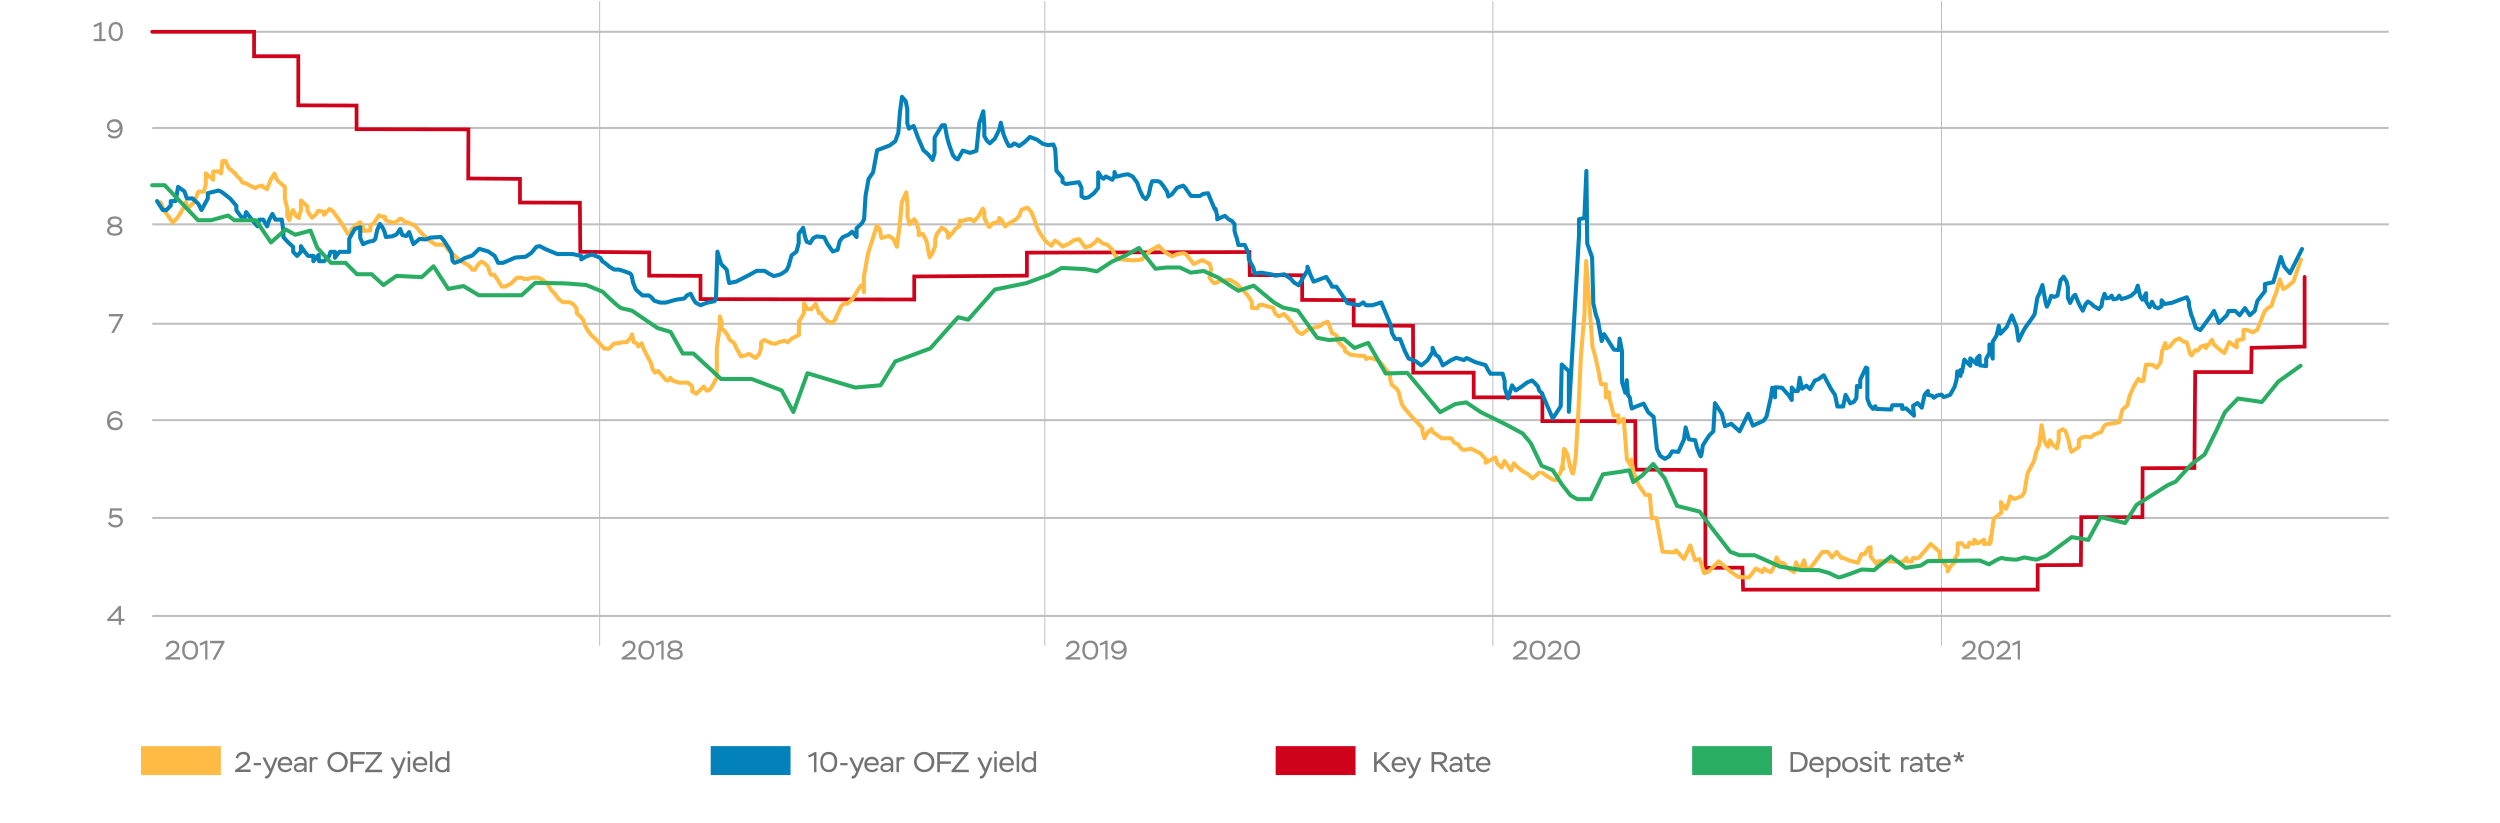 <?xml version="1.0" encoding="utf-8"?>
<!-- Generator: Adobe Illustrator 26.0.0, SVG Export Plug-In . SVG Version: 6.00 Build 0)  -->
<svg version="1.1" xmlns="http://www.w3.org/2000/svg" xmlns:xlink="http://www.w3.org/1999/xlink" x="0px" y="0px"
	 viewBox="0 0 1227 404" style="enable-background:new 0 0 1227 404;" xml:space="preserve">
<style type="text/css">
	.st0{fill:none;stroke:#BFBFBF;stroke-width:0.5;stroke-linecap:square;stroke-miterlimit:10;}
	.st1{fill:none;stroke:#BFBFBF;stroke-miterlimit:10;}
	.st2{fill:#D0021B;}
	.st3{fill:#0281BB;}
	.st4{fill:#FFBB44;}
	.st5{fill:#727272;}
	.st6{fill:none;stroke:#D0021B;stroke-width:1.839;stroke-linecap:round;stroke-miterlimit:10;}
	.st7{fill:#29AD63;}
	.st8{fill:none;stroke:#FFBB44;stroke-width:2;stroke-linecap:round;stroke-linejoin:round;stroke-miterlimit:10;}
	.st9{fill:none;stroke:#0281BB;stroke-width:2;stroke-linecap:round;stroke-linejoin:round;stroke-miterlimit:10;}
	.st10{fill:#898989;}
	.st11{fill:none;stroke:#29AD63;stroke-width:2;stroke-linecap:round;stroke-linejoin:round;stroke-miterlimit:10;}
</style>
<g id="Layer_2">
</g>
<g id="Layer_1">
	<g>
		<path class="st0" d="M294.3,316.7V0.8"/>
		<path class="st0" d="M512.8,316.7V0.8"/>
		<path class="st0" d="M732.7,316.7V0.8"/>
		<path class="st0" d="M952.9,316.7V0.8"/>
		<path class="st1" d="M74.7,206.2h1097.7"/>
		<path class="st1" d="M74.7,254.2h1097.7"/>
		<path class="st1" d="M74.7,158.9h1097.7"/>
		<path class="st1" d="M74.7,110.1h1097.7"/>
		<path class="st1" d="M74.7,62.8h1097.7"/>
		<path class="st1" d="M74.7,15.6h1097.7"/>
		<path class="st1" d="M74.7,302.3h1098.7"/>
	</g>
	<path class="st2" d="M665.3,366.2h-39.2v14.2h39.2V366.2z"/>
	<path class="st3" d="M388,366.2h-39.2v14.2H388V366.2z"/>
	<path class="st4" d="M108.4,366.2H69.2v14.2h39.2V366.2z"/>
	<g>
		<path class="st5" d="M674.4,369.1h1.3v4.7l5-4.7h1.7l-4.6,4.4l5,5.4H681l-4.2-4.5l-1.1,1v3.5h-1.3V369.1z"/>
		<path class="st5" d="M689.8,377.5c-0.7,1-1.7,1.5-2.9,1.5c-2.3,0-3.9-1.5-3.9-3.8c0-2.1,1.3-3.8,3.7-3.8c1.9,0,3.4,1.3,3.4,3.3
			c0,0.2,0,0.6-0.1,0.9h-5.7c0.1,1.5,1.2,2.3,2.7,2.3c0.9,0,1.7-0.5,2.1-1.1L689.8,377.5z M684.3,374.6h4.6c-0.1-1.3-0.9-2-2.2-2
			C685.3,372.5,684.5,373.4,684.3,374.6z"/>
		<path class="st5" d="M691.7,380.7c0.1,0,0.2,0.1,0.3,0.1c0.5,0,0.9-0.4,1.4-1.5l0.2-0.5l-3.5-7h1.4l2.7,5.5l2.1-5.5h1.3l-2.8,7.2
			c-1,2.5-1.8,3.1-2.8,3.1c-0.3,0-0.6-0.1-0.8-0.2L691.7,380.7z"/>
		<path class="st5" d="M702.6,378.9v-9.8h3.8c3,0,3.8,1.4,3.8,2.9c0,1.4-1,2.5-2.4,2.8l3.1,4.1h-1.6l-2.9-3.8h-2.5v3.8H702.6z
			 M703.9,370.3v3.6h2.5c1.5,0,2.5-0.7,2.5-1.8c0-1-0.6-1.8-2.5-1.8H703.9z"/>
		<path class="st5" d="M717.7,374.4v4.5h-1.2v-1.1c-0.4,0.6-1.3,1.2-2.5,1.2c-1.6,0-2.6-0.9-2.6-2.2c0-1.6,1.5-2.3,3.4-2.3
			c0.7,0,1.4,0.1,1.8,0.2c0-1.5-0.6-2.2-2-2.2c-1,0-1.5,0.3-1.8,1h-1.2c0.3-1.3,1.5-2.1,3.2-2.1
			C716.7,371.5,717.7,372.5,717.7,374.4z M716.5,376.5v-0.7c-0.4-0.1-1-0.2-1.6-0.2c-1.5,0-2.4,0.3-2.4,1.2c0,0.8,0.7,1.2,1.7,1.2
			C715.5,378,716.3,377.1,716.5,376.5z"/>
		<path class="st5" d="M718.5,371.6h1.5v-1.9h1.2v1.9h2.5v1.1h-2.5v3.2c0,1.4,0.4,1.9,1.3,1.9c0.5,0,0.9-0.2,1.3-0.5l0.5,0.9
			c-0.4,0.5-1.1,0.8-2.1,0.8c-1.4,0-2.2-1-2.2-2.7v-3.5h-1.5V371.6z"/>
		<path class="st5" d="M731.2,377.5c-0.7,1-1.7,1.5-2.9,1.5c-2.3,0-3.9-1.5-3.9-3.8c0-2.1,1.3-3.8,3.7-3.8c1.9,0,3.4,1.3,3.4,3.3
			c0,0.2,0,0.6-0.1,0.9h-5.7c0.1,1.5,1.2,2.3,2.7,2.3c0.9,0,1.7-0.5,2.1-1.1L731.2,377.5z M725.7,374.6h4.6c-0.1-1.3-0.9-2-2.2-2
			C726.7,372.5,725.9,373.4,725.7,374.6z"/>
	</g>
	<g>
		<g>
			<path class="st5" d="M399.9,369.1h0.8v9.9h-1.2v-8.4l-2.5,1.2l-0.4-1L399.9,369.1z"/>
			<path class="st5" d="M406.7,369c2.8,0,4.2,1.9,4.2,5c0,2.9-1.3,5-4.1,5c-2.7,0-4.2-2.1-4.2-5S403.9,369,406.7,369z M406.7,377.8
				c2,0,2.9-1.4,2.9-3.8c0-2.4-0.9-3.8-2.9-3.8c-2,0-2.9,1.5-2.9,3.8C403.8,376.4,404.9,377.8,406.7,377.8z"/>
			<path class="st5" d="M412.4,374.5h3.6v1.1h-3.6V374.5z"/>
			<path class="st5" d="M418.3,380.7c0.1,0,0.2,0.1,0.3,0.1c0.5,0,0.9-0.4,1.4-1.5l0.2-0.5l-3.5-7h1.4l2.7,5.5l2.1-5.5h1.3l-2.8,7.2
				c-1,2.5-1.8,3.1-2.8,3.1c-0.3,0-0.6-0.1-0.8-0.2L418.3,380.7z"/>
			<path class="st5" d="M431,377.5c-0.7,1-1.7,1.5-2.9,1.5c-2.3,0-3.9-1.5-3.9-3.8c0-2.1,1.3-3.8,3.7-3.8c1.9,0,3.4,1.3,3.4,3.3
				c0,0.2,0,0.6-0.1,0.9h-5.7c0.1,1.5,1.2,2.3,2.7,2.3c0.9,0,1.7-0.5,2.1-1.1L431,377.5z M425.5,374.6h4.6c-0.1-1.3-0.9-2-2.2-2
				C426.5,372.5,425.7,373.4,425.5,374.6z"/>
			<path class="st5" d="M438.4,374.4v4.5h-1.2v-1.1c-0.4,0.6-1.3,1.2-2.5,1.2c-1.6,0-2.6-0.9-2.6-2.2c0-1.6,1.5-2.3,3.4-2.3
				c0.7,0,1.4,0.1,1.8,0.2c0-1.5-0.6-2.2-2-2.2c-1,0-1.5,0.3-1.8,1h-1.2c0.3-1.3,1.5-2.1,3.2-2.1
				C437.4,371.5,438.4,372.5,438.4,374.4z M437.2,376.5v-0.7c-0.4-0.1-1-0.2-1.6-0.2c-1.5,0-2.4,0.3-2.4,1.2c0,0.8,0.7,1.2,1.7,1.2
				C436.2,378,437,377.1,437.2,376.5z"/>
			<path class="st5" d="M440,371.6h1.2v0.6c0.3-0.5,0.9-0.7,1.5-0.7c0.7,0,1.2,0.3,1.5,0.7l-0.7,0.8c-0.2-0.2-0.4-0.4-0.9-0.4
				c-0.6,0-1.2,0.5-1.4,1.3v5.1H440V371.6z"/>
			<path class="st5" d="M453.6,369c2.8,0,5,2.1,5,5c0,2.9-2.2,5-5,5c-2.8,0-5-2.1-5-5C448.6,371.2,450.8,369,453.6,369z
				 M453.6,377.8c2.1,0,3.6-1.6,3.6-3.8c0-2.2-1.7-3.8-3.6-3.8c-2,0-3.7,1.6-3.7,3.8C450,376.2,451.6,377.8,453.6,377.8z"/>
			<path class="st5" d="M460.1,369.1h7v1.2h-5.8v3.4h5.4v1.2h-5.4v4.1h-1.3V369.1z"/>
			<path class="st5" d="M467.3,369.1h8v0.9l-6.4,7.8h6.6v1.2H467v-0.9l6.4-7.8h-6.1V369.1z"/>
			<path class="st5" d="M481.2,380.7c0.1,0,0.2,0.1,0.3,0.1c0.5,0,0.9-0.4,1.4-1.5l0.2-0.5l-3.5-7h1.4l2.7,5.5l2.1-5.5h1.3l-2.8,7.2
				c-1,2.5-1.8,3.1-2.8,3.1c-0.3,0-0.6-0.1-0.8-0.2L481.2,380.7z"/>
			<path class="st5" d="M488.6,368.6c0.4,0,0.7,0.3,0.7,0.7c0,0.4-0.3,0.7-0.7,0.7c-0.4,0-0.8-0.3-0.8-0.7
				C487.8,368.9,488.2,368.6,488.6,368.6z M488,371.6h1.2v7.3H488V371.6z"/>
			<path class="st5" d="M497.3,377.5c-0.7,1-1.7,1.5-2.9,1.5c-2.3,0-3.9-1.5-3.9-3.8c0-2.1,1.3-3.8,3.7-3.8c1.9,0,3.4,1.3,3.4,3.3
				c0,0.2,0,0.6-0.1,0.9h-5.7c0.1,1.5,1.2,2.3,2.7,2.3c0.9,0,1.7-0.5,2.1-1.1L497.3,377.5z M491.8,374.6h4.6c-0.1-1.3-0.9-2-2.2-2
				C492.8,372.5,492,373.4,491.8,374.6z"/>
			<path class="st5" d="M499,368.7h1.2v10.2H499V368.7z"/>
			<path class="st5" d="M507.3,378.1c-0.3,0.4-1.1,1-2.3,1c-2.1,0-3.6-1.4-3.6-3.8c0-2.3,1.7-3.8,3.7-3.8c1.1,0,1.7,0.3,2.2,0.7
				v-3.5h1.2v10.2h-1.2V378.1z M507.3,376.5v-2.9c-0.4-0.7-1.1-1-2-1c-1.4,0-2.6,1-2.6,2.7c0,1.7,1,2.7,2.5,2.7
				C506.3,377.9,507.1,377.1,507.3,376.5z"/>
		</g>
	</g>
	<g>
		<g>
			<path class="st5" d="M115.7,372c0.3-1.6,1.6-3,3.8-3c2.1,0,3.2,1.2,3.2,2.9c0,2.4-2.3,4.1-4,5.1l-1.1,0.7h5.4v1.2h-7.6v-1
				l2.1-1.4c1.8-1.2,3.9-2.5,3.9-4.5c0-1.4-0.9-1.8-2-1.8c-1.7,0-2.4,1.2-2.6,2.1L115.7,372z"/>
			<path class="st5" d="M124.5,374.5h3.6v1.1h-3.6V374.5z"/>
			<path class="st5" d="M130.4,380.7c0.1,0,0.2,0.1,0.3,0.1c0.5,0,0.9-0.4,1.4-1.5l0.2-0.5l-3.5-7h1.4l2.7,5.5l2.1-5.5h1.3l-2.8,7.2
				c-1,2.5-1.8,3.1-2.8,3.1c-0.3,0-0.6-0.1-0.8-0.2L130.4,380.7z"/>
			<path class="st5" d="M143.1,377.5c-0.7,1-1.7,1.5-2.9,1.5c-2.3,0-3.9-1.5-3.9-3.8c0-2.1,1.3-3.8,3.7-3.8c1.9,0,3.4,1.3,3.4,3.3
				c0,0.2,0,0.6-0.1,0.9h-5.7c0.1,1.5,1.2,2.3,2.7,2.3c0.9,0,1.7-0.5,2.1-1.1L143.1,377.5z M137.6,374.6h4.6c-0.1-1.3-0.9-2-2.2-2
				C138.6,372.5,137.8,373.4,137.6,374.6z"/>
			<path class="st5" d="M150.5,374.4v4.5h-1.2v-1.1c-0.4,0.6-1.3,1.2-2.5,1.2c-1.6,0-2.6-0.9-2.6-2.2c0-1.6,1.5-2.3,3.4-2.3
				c0.7,0,1.4,0.1,1.8,0.2c0-1.5-0.6-2.2-2-2.2c-1,0-1.5,0.3-1.8,1h-1.2c0.3-1.3,1.5-2.1,3.2-2.1
				C149.5,371.5,150.5,372.5,150.5,374.4z M149.3,376.5v-0.7c-0.4-0.1-1-0.2-1.6-0.2c-1.5,0-2.4,0.3-2.4,1.2c0,0.8,0.7,1.2,1.7,1.2
				C148.3,378,149.1,377.1,149.3,376.5z"/>
			<path class="st5" d="M152,371.6h1.2v0.6c0.3-0.5,0.9-0.7,1.5-0.7c0.7,0,1.2,0.3,1.5,0.7l-0.7,0.8c-0.2-0.2-0.4-0.4-0.9-0.4
				c-0.6,0-1.2,0.5-1.4,1.3v5.1H152V371.6z"/>
			<path class="st5" d="M165.7,369c2.8,0,5,2.1,5,5c0,2.9-2.2,5-5,5c-2.8,0-5-2.1-5-5C160.7,371.2,162.9,369,165.7,369z
				 M165.7,377.8c2.1,0,3.6-1.6,3.6-3.8c0-2.2-1.7-3.8-3.6-3.8c-2,0-3.7,1.6-3.7,3.8C162,376.2,163.7,377.8,165.7,377.8z"/>
			<path class="st5" d="M172.1,369.1h7v1.2h-5.8v3.4h5.4v1.2h-5.4v4.1h-1.3V369.1z"/>
			<path class="st5" d="M179.4,369.1h8v0.9l-6.4,7.8h6.6v1.2h-8.4v-0.9l6.4-7.8h-6.1V369.1z"/>
			<path class="st5" d="M193.3,380.7c0.1,0,0.2,0.1,0.3,0.1c0.5,0,0.9-0.4,1.4-1.5l0.2-0.5l-3.5-7h1.4l2.7,5.5l2.1-5.5h1.3l-2.8,7.2
				c-1,2.5-1.8,3.1-2.8,3.1c-0.3,0-0.6-0.1-0.8-0.2L193.3,380.7z"/>
			<path class="st5" d="M200.7,368.6c0.4,0,0.7,0.3,0.7,0.7c0,0.4-0.3,0.7-0.7,0.7c-0.4,0-0.8-0.3-0.8-0.7
				C199.9,368.9,200.2,368.6,200.7,368.6z M200.1,371.6h1.2v7.3h-1.2V371.6z"/>
			<path class="st5" d="M209.4,377.5c-0.7,1-1.7,1.5-2.9,1.5c-2.3,0-3.9-1.5-3.9-3.8c0-2.1,1.3-3.8,3.7-3.8c1.9,0,3.4,1.3,3.4,3.3
				c0,0.2,0,0.6-0.1,0.9h-5.7c0.1,1.5,1.2,2.3,2.7,2.3c0.9,0,1.7-0.5,2.1-1.1L209.4,377.5z M203.9,374.6h4.6c-0.1-1.3-0.9-2-2.2-2
				C204.9,372.5,204.1,373.4,203.9,374.6z"/>
			<path class="st5" d="M211,368.7h1.2v10.2H211V368.7z"/>
			<path class="st5" d="M219.4,378.1c-0.3,0.4-1.1,1-2.3,1c-2.1,0-3.6-1.4-3.6-3.8c0-2.3,1.7-3.8,3.7-3.8c1.1,0,1.7,0.3,2.2,0.7
				v-3.5h1.2v10.2h-1.2V378.1z M219.4,376.5v-2.9c-0.4-0.7-1.1-1-2-1c-1.4,0-2.6,1-2.6,2.7c0,1.7,1,2.7,2.5,2.7
				C218.4,377.9,219.2,377.1,219.4,376.5z"/>
		</g>
	</g>
	<path class="st7" d="M869.7,366.2h-39.2v14.2h39.2V366.2z"/>
	<g>
		<path class="st5" d="M878.8,369.1h3c4,0,5.4,2.2,5.4,4.8c0,2.8-1.7,5-5.5,5h-2.9V369.1z M880,370.3v7.4h1.7c2.9,0,4.1-1.6,4.1-3.9
			c0-2-1.1-3.6-4.1-3.6H880z"/>
		<path class="st5" d="M894.8,377.5c-0.7,1-1.7,1.5-2.9,1.5c-2.3,0-3.9-1.5-3.9-3.8c0-2.1,1.3-3.8,3.7-3.8c1.9,0,3.4,1.3,3.4,3.3
			c0,0.2,0,0.6-0.1,0.9h-5.7c0.1,1.5,1.2,2.3,2.7,2.3c0.9,0,1.7-0.5,2.1-1.1L894.8,377.5z M889.2,374.6h4.6c-0.1-1.3-0.9-2-2.2-2
			C890.3,372.5,889.4,373.4,889.2,374.6z"/>
		<path class="st5" d="M896.3,371.6h1.2v0.9c0.5-0.8,1.5-1.1,2.4-1.1c2.2,0,3.5,1.5,3.5,3.7c0,2.2-1.5,3.9-3.6,3.9
			c-0.9,0-1.7-0.2-2.2-0.7v3.4h-1.2V371.6z M897.5,374.1v2.7c0.4,0.8,1.3,1.1,2.1,1.1c1.4,0,2.5-1.1,2.5-2.7c0-1.6-0.9-2.7-2.4-2.7
			C898.6,372.6,897.8,373.3,897.5,374.1z"/>
		<path class="st5" d="M908,371.5c2.3,0,3.9,1.6,3.9,3.8c0,2.2-1.6,3.8-3.9,3.8c-2.3,0-3.9-1.6-3.9-3.8
			C904.1,373,905.7,371.5,908,371.5z M908,377.9c1.6,0,2.6-1.1,2.6-2.7c0-1.6-1.1-2.7-2.6-2.7c-1.5,0-2.6,1.1-2.6,2.7
			C905.4,376.8,906.5,377.9,908,377.9z"/>
		<path class="st5" d="M912.6,376.8h1.2c0.2,0.8,0.9,1.1,1.9,1.1c1,0,1.7-0.3,1.7-1c0-1.7-4.5-0.8-4.5-3.4c0-1.3,1.1-2.1,2.9-2.1
			c1.7,0,2.6,0.7,2.9,2.1h-1.2c-0.2-0.7-0.7-1-1.7-1c-1,0-1.6,0.3-1.6,0.9c0,1.5,4.5,0.8,4.5,3.5c0,1.4-1.2,2.1-3,2.1
			C914.1,379,912.7,378.5,912.6,376.8z"/>
		<path class="st5" d="M920.7,368.6c0.4,0,0.7,0.3,0.7,0.7c0,0.4-0.3,0.7-0.7,0.7c-0.4,0-0.8-0.3-0.8-0.7
			C920,368.9,920.3,368.6,920.7,368.6z M920.1,371.6h1.2v7.3h-1.2V371.6z"/>
		<path class="st5" d="M922.3,371.6h1.5v-1.9h1.2v1.9h2.5v1.1H925v3.2c0,1.4,0.4,1.9,1.3,1.9c0.5,0,0.9-0.2,1.3-0.5l0.5,0.9
			c-0.4,0.5-1.1,0.8-2.1,0.8c-1.4,0-2.2-1-2.2-2.7v-3.5h-1.5V371.6z"/>
		<path class="st5" d="M933,371.6h1.2v0.6c0.3-0.5,0.9-0.7,1.5-0.7c0.7,0,1.2,0.3,1.5,0.7l-0.7,0.8c-0.2-0.2-0.4-0.4-0.9-0.4
			c-0.6,0-1.2,0.5-1.4,1.3v5.1H933V371.6z"/>
		<path class="st5" d="M943.6,374.4v4.5h-1.2v-1.1c-0.4,0.6-1.3,1.2-2.5,1.2c-1.6,0-2.6-0.9-2.6-2.2c0-1.6,1.5-2.3,3.4-2.3
			c0.7,0,1.4,0.1,1.8,0.2c0-1.5-0.6-2.2-2-2.2c-1,0-1.5,0.3-1.8,1h-1.2c0.3-1.3,1.5-2.1,3.2-2.1
			C942.6,371.5,943.6,372.5,943.6,374.4z M942.4,376.5v-0.7c-0.4-0.1-1-0.2-1.6-0.2c-1.5,0-2.4,0.3-2.4,1.2c0,0.8,0.7,1.2,1.7,1.2
			C941.4,378,942.2,377.1,942.4,376.5z"/>
		<path class="st5" d="M944.4,371.6h1.5v-1.9h1.2v1.9h2.5v1.1h-2.5v3.2c0,1.4,0.4,1.9,1.3,1.9c0.5,0,0.9-0.2,1.3-0.5l0.5,0.9
			c-0.4,0.5-1.1,0.8-2.1,0.8c-1.4,0-2.2-1-2.2-2.7v-3.5h-1.5V371.6z"/>
		<path class="st5" d="M957.1,377.5c-0.7,1-1.7,1.5-2.9,1.5c-2.3,0-3.9-1.5-3.9-3.8c0-2.1,1.3-3.8,3.7-3.8c1.9,0,3.4,1.3,3.4,3.3
			c0,0.2,0,0.6-0.1,0.9h-5.7c0.1,1.5,1.2,2.3,2.7,2.3c0.9,0,1.7-0.5,2.1-1.1L957.1,377.5z M951.6,374.6h4.6c-0.1-1.3-0.9-2-2.2-2
			C952.6,372.5,951.8,373.4,951.6,374.6z"/>
		<path class="st5" d="M961.9,371l1.8-0.7l0.4,1.1l-1.8,0.5l1.2,1.5l-1,0.7l-1.1-1.6l-1.1,1.6l-1-0.7l1.2-1.5l-1.8-0.5l0.4-1.1
			l1.8,0.7l-0.1-1.9h1.2L961.9,371z"/>
	</g>
	<g>
		<path class="st10" d="M81.4,317.2c0.3-1.5,1.5-2.8,3.5-2.8c1.9,0,3.1,1.1,3.1,2.8c0,2.3-2.2,3.8-3.7,4.8l-1,0.6h5.1v1.1h-7.2v-0.9
			l2-1.3c1.7-1.1,3.6-2.4,3.6-4.2c0-1.3-0.9-1.7-1.9-1.7c-1.6,0-2.3,1.1-2.5,2L81.4,317.2z"/>
		<path class="st10" d="M93.3,314.4c2.7,0,3.9,1.8,3.9,4.7c0,2.7-1.2,4.7-3.9,4.7c-2.5,0-3.9-2-3.9-4.7S90.6,314.4,93.3,314.4z
			 M93.3,322.7c1.9,0,2.7-1.4,2.7-3.6s-0.8-3.6-2.7-3.6c-1.9,0-2.7,1.4-2.7,3.6C90.6,321.3,91.6,322.7,93.3,322.7z"/>
		<path class="st10" d="M101,314.4h0.8v9.3h-1.1v-7.9l-2.4,1.1l-0.4-1L101,314.4z"/>
		<path class="st10" d="M103.2,314.5h7v0.8l-4.6,8.5h-1.3l4.4-8.1h-5.6V314.5z"/>
	</g>
	<g>
		<path class="st10" d="M305.3,317.2c0.3-1.5,1.5-2.8,3.5-2.8c1.9,0,3.1,1.1,3.1,2.8c0,2.3-2.2,3.8-3.7,4.8l-1,0.6h5.1v1.1h-7.2
			v-0.9l2-1.3c1.7-1.1,3.6-2.4,3.6-4.2c0-1.3-0.9-1.7-1.9-1.7c-1.6,0-2.3,1.1-2.5,2L305.3,317.2z"/>
		<path class="st10" d="M317.2,314.4c2.7,0,3.9,1.8,3.9,4.7c0,2.7-1.2,4.7-3.9,4.7c-2.5,0-3.9-2-3.9-4.7
			C313.3,316.3,314.6,314.4,317.2,314.4z M317.3,322.7c1.9,0,2.7-1.4,2.7-3.6c0-2.2-0.8-3.6-2.7-3.6c-1.9,0-2.7,1.4-2.7,3.6
			C314.5,321.3,315.5,322.7,317.3,322.7z"/>
		<path class="st10" d="M324.9,314.4h0.8v9.3h-1.1v-7.9l-2.4,1.1l-0.4-1L324.9,314.4z"/>
		<path class="st10" d="M327.5,321.2c0-1.1,0.7-1.9,1.8-2.3c-1.1-0.4-1.5-1.2-1.5-2.1c0-1.5,1.3-2.5,3.5-2.5c2.3,0,3.5,1,3.5,2.5
			c0,0.9-0.6,1.6-1.5,2c1.3,0.4,1.8,1.2,1.8,2.3c0,1.7-1.5,2.7-3.8,2.7C329,323.8,327.5,322.8,327.5,321.2z M331.2,319.5
			c-1.4,0-2.5,0.7-2.5,1.6c0,1,0.9,1.6,2.6,1.6c1.7,0,2.6-0.6,2.6-1.6c0-1-1-1.6-2.4-1.6H331.2z M331.5,318.4c1.1,0,2.1-0.6,2.1-1.5
			c0-1-0.8-1.5-2.3-1.5c-1.5,0-2.3,0.5-2.3,1.5c0,0.9,0.9,1.5,2.1,1.5H331.5z"/>
	</g>
	<g>
		<path class="st10" d="M523.2,317.2c0.3-1.5,1.5-2.8,3.5-2.8c1.9,0,3.1,1.1,3.1,2.8c0,2.3-2.2,3.8-3.7,4.8l-1,0.6h5.1v1.1H523v-0.9
			l2-1.3c1.7-1.1,3.6-2.4,3.6-4.2c0-1.3-0.9-1.7-1.9-1.7c-1.6,0-2.3,1.1-2.5,2L523.2,317.2z"/>
		<path class="st10" d="M535.1,314.4c2.7,0,3.9,1.8,3.9,4.7c0,2.7-1.2,4.7-3.9,4.7c-2.5,0-3.9-2-3.9-4.7
			C531.2,316.3,532.4,314.4,535.1,314.4z M535.1,322.7c1.9,0,2.7-1.4,2.7-3.6c0-2.2-0.8-3.6-2.7-3.6c-1.9,0-2.7,1.4-2.7,3.6
			C532.4,321.3,533.4,322.7,535.1,322.7z"/>
		<path class="st10" d="M542.8,314.4h0.8v9.3h-1.1v-7.9l-2.4,1.1l-0.4-1L542.8,314.4z"/>
		<path class="st10" d="M548.9,323.8c-1.6,0-2.8-0.7-3.3-1.6l0.9-0.7c0.5,0.7,1.5,1.2,2.5,1.2c1.7,0,2.9-1.5,2.8-3.5
			c-0.4,0.9-1.5,1.7-3,1.7c-2,0-3.5-1.3-3.5-3.2c0-2.1,1.6-3.4,3.9-3.4c2.3,0,3.8,1.6,3.8,4.6C553,322.1,551.3,323.8,548.9,323.8z
			 M549.1,315.5c-1.6,0-2.6,0.8-2.6,2.2c0,1.3,1,2.1,2.5,2.1s2.4-1.1,2.6-2.1C551.5,316.6,550.7,315.5,549.1,315.5z"/>
	</g>
	<g>
		<path class="st10" d="M742.7,317.2c0.3-1.5,1.5-2.8,3.5-2.8c1.9,0,3.1,1.1,3.1,2.8c0,2.3-2.2,3.8-3.7,4.8l-1,0.6h5.1v1.1h-7.2
			v-0.9l2-1.3c1.7-1.1,3.6-2.4,3.6-4.2c0-1.3-0.9-1.7-1.9-1.7c-1.6,0-2.3,1.1-2.5,2L742.7,317.2z"/>
		<path class="st10" d="M754.6,314.4c2.7,0,3.9,1.8,3.9,4.7c0,2.7-1.2,4.7-3.9,4.7c-2.5,0-3.9-2-3.9-4.7
			C750.6,316.3,751.9,314.4,754.6,314.4z M754.6,322.7c1.9,0,2.7-1.4,2.7-3.6c0-2.2-0.8-3.6-2.7-3.6c-1.9,0-2.7,1.4-2.7,3.6
			C751.9,321.3,752.9,322.7,754.6,322.7z"/>
		<path class="st10" d="M759.7,317.2c0.3-1.5,1.5-2.8,3.5-2.8c1.9,0,3.1,1.1,3.1,2.8c0,2.3-2.2,3.8-3.7,4.8l-1,0.6h5.1v1.1h-7.2
			v-0.9l2-1.3c1.7-1.1,3.6-2.4,3.6-4.2c0-1.3-0.9-1.7-1.9-1.7c-1.6,0-2.3,1.1-2.5,2L759.7,317.2z"/>
		<path class="st10" d="M771.6,314.4c2.7,0,3.9,1.8,3.9,4.7c0,2.7-1.2,4.7-3.9,4.7c-2.5,0-3.9-2-3.9-4.7
			C767.7,316.3,768.9,314.4,771.6,314.4z M771.6,322.7c1.9,0,2.7-1.4,2.7-3.6c0-2.2-0.8-3.6-2.7-3.6c-1.9,0-2.7,1.4-2.7,3.6
			C768.9,321.3,769.9,322.7,771.6,322.7z"/>
	</g>
	<g>
		<path class="st10" d="M963,317.2c0.3-1.5,1.5-2.8,3.5-2.8c1.9,0,3.1,1.1,3.1,2.8c0,2.3-2.2,3.8-3.7,4.8l-1,0.6h5.1v1.1h-7.2v-0.9
			l2-1.3c1.7-1.1,3.6-2.4,3.6-4.2c0-1.3-0.9-1.7-1.9-1.7c-1.6,0-2.3,1.1-2.5,2L963,317.2z"/>
		<path class="st10" d="M974.8,314.4c2.7,0,3.9,1.8,3.9,4.7c0,2.7-1.2,4.7-3.9,4.7c-2.5,0-3.9-2-3.9-4.7
			C970.9,316.3,972.2,314.4,974.8,314.4z M974.9,322.7c1.9,0,2.7-1.4,2.7-3.6c0-2.2-0.8-3.6-2.7-3.6c-1.9,0-2.7,1.4-2.7,3.6
			C972.1,321.3,973.2,322.7,974.9,322.7z"/>
		<path class="st10" d="M980,317.2c0.3-1.5,1.5-2.8,3.5-2.8c1.9,0,3.1,1.1,3.1,2.8c0,2.3-2.2,3.8-3.7,4.8l-1,0.6h5.1v1.1h-7.2v-0.9
			l2-1.3c1.7-1.1,3.6-2.4,3.6-4.2c0-1.3-0.9-1.7-1.9-1.7c-1.6,0-2.3,1.1-2.5,2L980,317.2z"/>
		<path class="st10" d="M990.6,314.4h0.8v9.3h-1.1v-7.9l-2.4,1.1l-0.4-1L990.6,314.4z"/>
	</g>
	<g>
		<path class="st10" d="M54,249.5h5.8v1.1H55l-0.3,2.5c0.4-0.3,1.1-0.5,2.1-0.5c2.2,0,3.5,1.3,3.5,3.1c0,1.8-1.5,3.2-3.6,3.2
			c-1.7,0-3.2-0.8-3.8-2.3l1.1-0.4c0.4,0.8,1.3,1.6,2.7,1.6c1.6,0,2.4-0.9,2.4-2c0-1.2-1-2-2.6-2c-0.9,0-1.5,0.3-2,0.8l-0.9-0.3
			L54,249.5z"/>
	</g>
	<g>
		<path class="st10" d="M58.2,304.8h-5.6V304l5.8-6.6h1v6.3h1.7v1.1h-1.7v1.9h-1.1V304.8z M58.2,303.7v-4.4l-4.1,4.4H58.2z"/>
	</g>
	<g>
		<path class="st10" d="M56.6,201.7c1.6,0,2.8,0.7,3.3,1.8l-0.9,0.6c-0.5-0.8-1.3-1.3-2.4-1.3c-1.6,0-2.9,1.3-2.9,3.6
			c0.5-1,1.7-1.5,3-1.5c2.2,0,3.5,1.3,3.5,3.1c0,1.9-1.6,3.2-3.7,3.2c-2.5,0-4-1.6-4-4.5C52.5,203.4,54.4,201.7,56.6,201.7z
			 M56.6,210c1.4,0,2.5-0.8,2.5-2c0-1.3-1-2-2.3-2c-1.7,0-2.7,1-2.8,1.8C54.1,209,55,210,56.6,210z"/>
	</g>
	<g>
		<path class="st10" d="M53.5,154.1h7v0.8l-4.6,8.5h-1.3l4.4-8.1h-5.6V154.1z"/>
	</g>
	<g>
		<path class="st10" d="M52.5,113.1c0-1.1,0.7-1.9,1.8-2.3c-1.1-0.4-1.5-1.2-1.5-2.1c0-1.5,1.3-2.5,3.5-2.5c2.3,0,3.5,1,3.5,2.5
			c0,0.9-0.6,1.6-1.5,2c1.3,0.4,1.8,1.2,1.8,2.3c0,1.7-1.5,2.7-3.8,2.7C54,115.7,52.5,114.7,52.5,113.1z M56.2,111.4
			c-1.4,0-2.5,0.7-2.5,1.6c0,1,0.9,1.6,2.6,1.6c1.7,0,2.6-0.6,2.6-1.6c0-1-1-1.6-2.4-1.6H56.2z M56.6,110.3c1.1,0,2.1-0.6,2.1-1.5
			c0-1-0.8-1.5-2.3-1.5c-1.5,0-2.3,0.5-2.3,1.5c0,0.9,0.9,1.5,2.1,1.5H56.6z"/>
	</g>
	<g>
		<path class="st10" d="M56.1,68c-1.6,0-2.8-0.7-3.3-1.6l0.9-0.7c0.5,0.7,1.5,1.2,2.5,1.2c1.7,0,2.9-1.5,2.8-3.5
			c-0.4,0.9-1.5,1.7-3,1.7c-2,0-3.5-1.3-3.5-3.2c0-2.1,1.6-3.4,3.9-3.4c2.3,0,3.8,1.6,3.8,4.6C60.2,66.3,58.5,68,56.1,68z
			 M56.2,59.7c-1.6,0-2.6,0.8-2.6,2.2c0,1.3,1,2.1,2.5,2.1s2.4-1.1,2.6-2.1C58.6,60.8,57.9,59.7,56.2,59.7z"/>
	</g>
	<g>
		<path class="st10" d="M45.9,19.1h2.8v-6.8l-2.4,1.1l-0.4-1l3.2-1.5h0.8v8.2h2v1.1h-5.9V19.1z"/>
		<path class="st10" d="M56.8,10.8c2.4,0,3.5,1.8,3.5,4.7c0,2.7-1.1,4.7-3.5,4.7c-2.3,0-3.5-2-3.5-4.7S54.4,10.8,56.8,10.8z
			 M56.8,19.1c1.6,0,2.3-1.4,2.3-3.6s-0.7-3.6-2.3-3.6c-1.6,0-2.3,1.4-2.3,3.6C54.5,17.8,55.4,19.1,56.8,19.1z"/>
	</g>
	<path class="st6" d="M74.7,15.6h50l0,12l21.7,0l0,24.1l28.6,0.1v11.6l54.9,0.1l-0.1,24.1l25.4,0.2v11.6l29.4,0.1l0.2,24.1l33.8,0.3
		v11.4l25.2,0.1v11.4l104.9,0.2v-11.3l55.3-0.4V124l109.2-0.3l0.2,11.3l25.7,0.1l0,12.1l25.3,0.1v12.4l29.1,0.2l0.1,23h29.7V195H757
		l0,11.7h45.6l0.1,23.8l34.3,0.2l0,48l18.2-0.1l0.3,10.8h144.6l0-12l21.2-0.1l0.2-23.5h30l0.1-24l25.4-0.1l0.4-47.1h27.5l0.2-11.9
		l26-0.6v-34.2"/>
	<g>
		<path class="st8" d="M78.8,99.3l1.9,4.2l1.2,1.7l2.9,4l1.2-1.1l1.4-1.7l1.4-2.2l1.7-3.1l0.7-1.9l0.8,3.2l3.4-3.2l1.9-5.1h1h1.7
			l1-3.6v-2.5v-2.9l3.6,3.1v-4h2.7l1.2,0.9l0.7-6.1h1.4l1.7,3.5l3.1,2.6l1,1.4l1.5,1.3l1,1.7l2,0.6l2,1.1l2.4,1.1l1.5-0.8l1.7-0.4
			l1.4,1.1l1.2,0.6l1.7-4.5l1.9-3.1c0,0,0.8,2.5,1.5,3.3c0.7,0.8,3.6,3.2,3.6,3.2v5.7l1.2,5.1v3.6l1,1.9l0.8-3l0.6-1.2l0.4-0.7
			l1.4,2.8l1.5,1.1v-1.1l1-2.5v-2.5v-2.5l3.2,3v2.1l1.4,2.3l0.8,1.1l2.2-1.9l0.8-1.5l2.9,0.4v1.5l2.7-2.8l1.5,0.8l2.9,4l2.2,3.2
			l2.4,4.2h1.2l0.7-2.3l2.4-2.3l1.7-1.1c0,0,1.4,1.9,1.5,2.5c0.2,0.6,0,1.7,0,1.7l3.6-0.2v-2.5l1.7-1.1l1.5-2.3l1-1.5l1.5,0.6
			l1.5,0.2v1.3l2.2,1.1l2.7,0.4l2.4-1.9l1.2,0.2l0.8,1.1l1.9,0.6l3.2,1.3l1.5,1.5l1.4,1.7l1.9,1.9l2.5,2.3l3.1,2.1h2.7h1.9l1.2,2.1
			l1.5,1.7l2.5,2l1.4,1.4l1.9,1.3l2.2,1.1l1.5,1.1l1.2,1.6h1.2l1.9-2.9l1.4-1.1l1.5,0.8l1.7,1.7c0,0,1.2,4.2,1.7,4
			c0.5-0.2,1.4,0,1.4,0l1.7,2.5l1.9,3.2h1.9l2.9-1.6l2.7-2.7h2.4l1,0.6h2.2l1.9-0.6h1.5h1.5l1.4,0.6l2.9,2l2,3.5l1.7,1.7l1.9,2.5
			c0,0,1.7,1.7,2.4,1.7s2.9,0,2.9,0l1.7,0.8l1.2,1.3l0.8,1.5v1.9l1.9,1.7l1.2,1.5l1,3l1.7,2.8l1.5,1.9l1.7,1.5l1.4,1.5l1.9,2.1
			l1.2,1.3h1h1.4l1.2-1.3l1-1.1l1.7-0.2l2-0.4l2.7-0.2l1.9-2.1l0.7-1.7l0.8,3.8l1.5,0.6l0.8,1.5l1.7-1.5l0.8,2.5l1.2,2.5l1.7,3.2
			l0.8,1.5l0.8,3l1.2,1.7l1.4-0.8l0.8,0.8l1.9,2.1l1.4,1.7h1.2l0.8-1.3l1,1.3l3.1,1.1h2.4h2c0,0,2,1.3,2.2,1.9c0.2,0.6,0,2.3,0,2.3
			l2,1.3l3.7-3.6c0,0,1.2,2.1,1.7,2.1s1.5-0.8,1.5-0.8l1.7-2.8l1.5-3v-14.2l1.5-11.2v-4.5l0.8,2.8v3.4c0,0,1,0.2,1.4,0.8
			c0.3,0.6,1.4,1.9,1.4,1.9l1.2,2.5l2.4,1.9l0.7,1.9l1.2,2.1l1.2,2.3l2-0.4l2-0.8l1,0.6l1.2,0.8l1,0.6l1.7-1.7l1-2.8v-3.2l1.5-1.1
			l1,0.4l2.4,1.1l1.9,0.4l1.9-0.8l2.9-0.8l1.4,0.8l2.2-1.9l3.4-1.7v-6.4l2.5-4.4v-3.6v-1.1l1.7,2.8h2l2-2.5l1.7,4.5h1l0.8,1.7
			l2.5,2.3l1.9,0.8l1.5-1.3l2.5-5.5l0.7-1.5l1.4-1.3l1.4,0.2l2.5-2.1l3.4-5.5l1-1.3l1.4,1.1v2.1v-7.6l2-11.3l4.4-13.8l1.4,1.9
			l0.8,4.2l1.5-0.4l2.2-0.6l2.2,1.5l1.7,3.8l1.4-10.8l1-11l2.2-4.9l0.7,7.2c0,0-0.3,4.5,0,5.1c0.3,0.6,0.8,3.4,0.8,3.4l2.4-2.5
			l1,1.5l1.2,4v2.3l2-0.6l1.7,3.2c0,0,0.7,2.5,0.7,3.2c0,0.6,1,5.1,1,5.1l1.5-2.5l1.2-3.2v-3l0.8-2.8l1.2-1.5l1.2-1.5l1.9,1.1
			l1.2,1.7v2.1l2.7-3l0.8-1.3l2.2-1.5v-2.5h1.5c0,0,3.6-1.3,4.1-0.8c0.5,0.4,1.4,1.1,1.4,1.1l2.2-2.5l2.2-3.8l0.7,1.5v3l1.4,3l1,1.5
			l1.7-1.7l3.2-1.1V107l1.4,1.3l1.5,2.8l2.7-1.9l2.9-1.7l1.4-1.7l1-2.8l2.9-1.1l1.8,1.9c0,0,1.8,3.8,1.9,4.7c0.2,0.8,1.2,3.4,1.5,4
			c0.3,0.6,1.7,3,1.7,3l2,2.8l2.9,2.3l1.7-2.5l1.5,0.8l2.4,2.1l3.2-1.5l2.4-1.7l2.5-0.4l1.2,1.7l1.7,2.3l2.9-0.8c0,0,1-1.1,1.5-1.3
			c0.5-0.2,1.7-1.9,1.7-1.9l2.5,2.1l2.2,0.6l2.4,2.3l1.7,3.4l1.4,1.4l7.3,0.6l4.2-0.4l1.5-1.6l2.7-2.8l4.1-2.3l1.9,1.9l1.7,1.5
			l3.1,1.7l1.9-0.9l1.7-0.4l2.2-0.2l1,0.6l2.2,2.8l1.5,1.9l4.1-1.9l3.6,1.7l0.8,2.5l-0.8,4.3l0.8,1.2c0,0,1.2,1.6,1.7,1.6
			c0.5,0,2.7-1.1,2.7-1.1l4.8-0.6l3.1,1.8l3.9,3.9l1.4,1.5l2.4,3.6v3l2.7,0.2l0.8-1.5l1.5-0.2l5.4,1.5l1.2,3l1.7,1.2l2.4-1.2
			l1.5,1.4l2.7,3.2l2.7,4.2l2,1.1l2.7-2.1l3.2-1.1l2.7-0.6l1.9-1.5l2.2-0.8l2,5.5l2,1.1l1.2,1.3c0,0-0.7,1.5,0,2.1
			c0.7,0.6,3.1,3,3.1,3v1.3l2.9,1.9l3.1,0.4l3.6,0.2l1,1.5l1.5-0.6l2,0.4l2.5,1.1l1,1.1l1.2,1.3l1.2,1.7l2.2,2.3v2.1l0.8,3.2
			l2.2,1.7l1.2,1.7l0.8,3.2l0.8,3l1.2,1.7l1.5,1.9l2,2.3l5.4,5.7v1.5l1,3.6l1.5-2.8l2-1.7c0,0-0.2,0.8,1,1.7
			c1.2,0.8,3.9,2.8,3.9,2.8h2.2h2.5l1.6,2.2l2.1,0.9c0.5,1.7,2.1,2.6,2.1,2.6l4.2-0.5l4.5,2.3l2.6,2.9l-0.2,1.6l4.9-2.6l0.9,3
			l2.1,1.9l1.4-3.2l3.2,4.7l1.4-3.5l1.8,1.9l2.3,1.8l2.8,1.6l2.3,2.1l3.1-2.8"/>
		<path class="st8" d="M756.8,232c1.8,1.3,5.3,3.6,6.3,3.7c1.3,0.2,1.7-2.4,2.3-3c1-1,1.4-6.7,1.7-2.6c-0.3-3.6-0.2-2-0.1-2.8
			c0.7-5.6,0.4-7,0.7-7c0.2,0,1.5,2.1,2.1,5c0.1,0.7,1.5,7.3,2.2,7.1c0.3-0.1,0.3-1.6,1.1-6.5c0.1-0.4,0.1-0.7,0.2-1l1.3-21.7
			l1.3-28.5l1.8-21l0.3-13.7l0.5-11.9l3.1,42.1l1.1,3.8l1.5,6.5l1.6,8.1h2.3v6.5l1.6-2.6v2.6l1.3,4.6l1,4.2h2.3v3.6l2.6-2l1.6,20.1
			l2.1,3.2v-3.2l1.3,6.8l1.5,3.7l1,2.2l3.2,4.6h2.1l1,11.4h2.3l3,16.5l5.8,0.3l0.8-1l3.9,4.2l3.1-6.6l2.3,7.2l2.3-0.5l2.2,6.9
			l2.2-0.8l4.9-5l5.8,5l3.7,2.6l3.4,0.3h2l3.4-4.4l3.1,1.8l1-1.8l1.2,1l2.1,0.8l1.5-2.7l1.2-4.5l1.3,2.3l2.5,0.7l1.7,2.3l3.2,1.9
			l0.9-4.8l0.8,2.2l1.9-0.2l1.2-3l1,4.1h1.9l6.1-8.2h2.8l1.9,2.7l2.3-2.7l2.3,2.9h1l3.2,1.4l4,1l1.6-4.2h1.6l2-3.1l1-0.3v4.5
			l3.3,4.2l0.6-1.9l10.8,0.3l1.3-0.1l1.6-1.8l0.6,1.7l2,0.1l0.6-1.8l1.6,0.3l1.3-0.4l5.8-6.7l4.4,3.9v2.8l3.9,4.9v1.8l1.4-2.4
			l2.2-2.3v-1.7l1.3-2.1v-5.2l1.9-0.1l1.6,1.8h1.6l0.6-2.1l2.1,0.6l0.4-2l1.6,1.8l3.2-1.8v2.2l1.6-0.4l1.1,0.3l0.5-3.5v2.7l1.5-11.6
			l3.8-3l-0.3-5.2l2.5,3.4l1.2-2.7l0.9-3.5l1.9,1.3l3.7-1.3l1.3-1.8l1.6-9.4l1.9-3.7l1.3-2.5l1.2-4.9l1.3-2.7l1.2-9.9l1.3,7.4
			l1.2,2.5l0.7,0.7l0.9-3.2l1.3,2.1l2.1,1.8l0.9-4.1v-4.1l2.1-1.1l1.3,1l0.6,1.9l0.9,2.7l0.6,3.1l0.7,2.4l1.5-1l2.2-1.5v-3.4
			l1.5-1.2l1.9-0.4l2.5,0.3l1.6-1.3l3.5-1.3l1.2-2.7l1.2-1l4.4-0.7l2.1-0.4l1.5-6.2l2.5-2.1l0.9-4.3l2.2-5l2.2-3.7l1.2,1.2l1.3-0.3
			l1.2-7.8h3.2l2.1,1.5l1.9-2.7l0.7-5.3l1.6-4.1l0.6,2.5l1.5-0.7l2.7-3.2l2.1-0.9l2.1,1.6l1.6,0.4l0.7,2.1l0.7,3.1l0.9,1.2l1.8-2.6
			l1.3,0.2l1.5-2l2.4-0.7v1.5l3-4.1l1.1,2.4l1.7,1.5l3.3,2.6l1.3-3l1.1-2.4l2,1.5l1.7,1.1v-3.3l3.3-0.9v-4.3l1.3-0.2l3.3,1.3
			l2.2-1.3l2.8-7.1l0.9-2.1l1.5-1.4l1.7-1.1l1.3-3.9l1.1-2.6l1.7-6.5l1.7,4.8l2.2-1.3l1.7-1.5l1.1-0.9l3.7-10.8"/>
	</g>
	<g>
		<path class="st9" d="M77.1,98.7l2.8,4.4h1.8l2.1-2.2v-2.2h2.4l1.2-7l3.1,2.2l1.2,3.5h2.8l2.8,2.6l1.6,3.1l3.1-5.7v-2.6l5.3-1.3
			l1.8,0.9l3.9,3.1l3,3.5v2.2l1.9,2.6l1.9,2l1-3.7l2.8,3.7l2.8,3.3l0.9-3.3h1.9l1.9,3.3l1.1-3.3l1.5-2.8l1.5,2.8h3.1l0.8,5.5v3.1
			l2.4,2.6l2.4,2.2v2.4l1.9,2l1.9-2v-2.8l1.9,2.8l1.6,2h2.6v2.6l2.6-3.1l0.2,3.1h2.5l2.5-2.6l0.6-2h2.2l0,2.9l2.2-2.9h2.3h2.5v-6.4
			l2.7-4.8l2.7-0.9v5.3l1.4,3.1l1.1-0.6l1.8-0.7l2.2-0.4l0.9-0.9l0.9-4.3l1.3-3.1c0,0,1.1,1.3,1.4,1.8s1,2.3,1,2.3l0.6,2.3l3.1-0.3
			l2.2-1l1.7-2.6l1.1,3l2,0.4l1.3-1.9l1.5,4.3l0.6,1.6l3.1-2.6c0,0,2.5,0.4,3,0.3c0.5-0.1,2.3-0.9,2.3-0.9l5.1-0.3l1.4,1.7l1.6,2.4
			l1.1,1.7l1.1,1.9l0.5,4l1,1l2.9-1l2-1.3l3.8-1.3l3.4-3.3l4.4,1.3l3.2,2.2l1.7,3.4h2.4l6-2.6l5.1-0.4l2.8-1.9l2.5-3l1.6-0.3
			c0,0,2.1,1.1,3.1,1.6c1,0.4,5.6,2.3,5.6,2.3s6.9-0.1,7.6,0c0.7,0.1,4.1,1,4.1,1v1.6l2.2-1.4l3.1-1l4.1,1.7c0,0,0.9,1.9,1.3,1.9
			s3.1,2.4,3.1,2.4l2.4,1.4h2.3l3.1,1l2.4,0.9l0.7,0.9l0.7,3.6l1.4,3.4l3.2,2.9h3.2l1.3,1l1.3,1.6l3,0.9h2.6l4.6-1.3l1.6-0.3
			l2.9-0.4l1.6-1.7l1.6-0.6l1.3,2.6l1.1,1.7l2.4,1.3l2.8-1.1l4.1-0.9l0.7-1.3l0.7-23l1.8,6l2.8,2.9l0.7,4.3l0.5,2.2l3.4-0.7l6.5-3.3
			l3.6-2h3.8l2.6,1.6l2,1l3.4-0.9l2.8-1.9l1-2l1.5-5.4l2.4-1.8l1.1-4.1v-4.6l2.2-3l0.9,4.4l0.8,2.4l1.7,0.7l1.5-2.4l1.7-0.9l3.7,0.4
			l1.6,3.3l2.6,3.7l2.4-0.8l1-4.2l1.5-2l3-1.3l1.6-1.4l2.2,2.6v-4.3l2.6-2.4l1.1-2l0.7-11.5l1.5-8.3l2.2-3.2l2-10.9l2.4-0.9l3.7-1.4
			l2.8-2.1l1.5-4.2l0.8-10.2l1-7.4l1.8,2.1l0.8,3.9v7l0.8,2.6l2.3-1.3l0.8,2l1.4,3.9l0.9,2l1.7,4l2.2,1.9l1.3,1.6l1,1.3l1-3.4v-7.6
			l3.6-6l1.4-0.1l1.1,5.9l1.1,3.9l1.8,5l1.4,1.6l1,0.4l2.4-4.3l2.3,0.7l1.4,0.4l3-1l0.6-5.6l0.8-7.9l2-5.9l0.5,7.2v5l1.4,2.4
			l1.3,1.1l2.5-2.3l2.2-4.6l0.7-3.2l1.3,5.6l1.3,3.2l1.3,2.6l1.3-0.1l1.3-1.1l1.1,0.4l1.4,0.9l2.8-2.1l2.5-2.4l3.4,1.3l2.8,2
			l2.5,0.7l2.8-0.3l0.9,2.3l0.6,10.6l1.4,1.6l1.6,1.9v2l1.6,1l6.4-0.9l1.3,2.7v4.2l1.5,0.9l2-0.4l2.6-2l2.1-2.6v-7.6l1.6,2.4l1,0.7
			l1.1-1.1l1.5,0.7l1.7,0.9l1.1-1.9v-1.9l0.9,2.3l3.6-0.9l2.1-0.3l2.3,1.1l2.2,3l1.3,3.7l1.6,3.3l1.4,1.1l1.4-2.1l0.9-4.4l0.8-2.3
			h2.8l1.1,0.4l1.6,2l1.8,2.7l0.6,2.4l1.7-1l2.6-3.3l3-1l1,1l2,2.9l0.8,1.1l4.3,0.1l1.8-1.1l2.3-0.3l1.1,2.7l0.9,2.1
			c0,0,1.7,4,1.7,3.9s0-1,0-1l0.8,3.6v1.5l2.1-1l1.7-0.7l1.8,1.7l1.6,0.8l1.3,1.6v3.2l0.5,2l0.6,1.6l0.8,3.4l3.1,0l1.9,4.1l0.1,2.9
			l2.3,4.3l0.5,2.7l3.2-0.4l5.4,0.9l1.6,0.6l4.4-0.7l3.2,2.2l1.7,1.9l2.2,1.3l4.3-7.4v-1.7l1.3,3.6l1.7,3.7l6.2-2.3l2.2,3.4l0.7,1.4
			h2.1l3.9,5.7l1.5,2.3l5.6,1.1l2.2-1.4l1.3,1.4h3.2l4.3-1.4l0.6,1.4l3.9,9.3l0.8,4.4l1.6,2.9h2.4l2.3,5.9l1.8,3.6l3.4,1.3l2.9,2.1
			l3-2.5l2.5-4v-2.1l1.5,3.4l1.5,1l1.4,2.7l0.6,1.5l4.4-2.7l2.2-1l2.5,0.7l1.3,0.4l1.3-1l1.3,0.6l2.9,1.4l2.5,0.7l2.6,0.8l1.3,2.5
			l1.1,1.7h2.2h3.8l1,3.6v3.2l1.6,5.3l2-6.4l1.8,2.5l2.8-1.8l2.8-2.1l2.4-1l1.5,1.4l1.5,1.7l0.5,1.8l1.5,1.5"/>
		<path class="st9" d="M756.8,193.1l5.3,12.3l3.9-6l0.5-20.5l3.5,3.3v19.9l5-86.9v-7.6l2.6-0.6l1-23.1l0.4,35.6l2.4,6.8l0.6,22.6
			l1.3,5.8l0.9,2.4l1.9,10.3l1.2-3.4l4.8,7.6l2.4,0.2l0.4-5.6l1.2,6.3v15.1l1.6,5.2l0.7-6.2l0.6,7.3l0.9,1.2l0.5,3.3l0.5,2.1
			l1.4-0.7l4.4-1.7l2.2,4.2l2.7,2.3l1.6,15.7l1.6,3.4l2.3,1.5l2.2-1.3l1.4-2.4l3,0.3l2.8-6.1l0.8-5.9l1.6,5.8l3.1,0.5l0.8,3.4
			c0,0,1.3,3.6,1.8,4.4c0.5,0.8,1.1-5.2,1.1-5.2l1.8-2.9l1.5-2.2l1.9-1.9l0.8-13.8l3.4,5.2l1.5,6.1l3.1-1.2l4.1,3.7l4.2-8.6l2.3,5.8
			l5.3-2.4l1.4-2l0.5-2.2l1.6-7.1l0.7-4.9l1.4,4.7v-4.9l3.4,0.2l1.4,1.6l1.8,2l1.6,2.4v-6.1l1.4,1.7h1.6l0.9-6.5l1.1,5.4l2.2-1.5
			l1.8,1.7l2.3-4.2l1.8-0.7l2.6-1.9l3.5,6.6l2,3l1.2,5.7h2.8l1.2-5.7l2.3,4.2l1.8-0.8l1.2-1.8l0.3-6l1.6,0.6v-3.6l2.8-6l0.7,0.4v12
			v3l1.2,3.1l1.6,1.8l1.1-1.3l0.5,1.3l7.2,0.3l0.7-2.1h4.8v1.8l1.9-0.3l3.9,3.6l-0.5-4.8l2.2-1.4l2.1,2.3l1.4-6.4l1.6-1.8v1.9l2,0.4
			l0.9,1l1.6-1.1l2.2-0.4l1.1,1.2l3.1-1.1l2.2-3.9l1-3.7l0.3-3.9l1.6,2.2l0-2.9l0.7,1.2l1.2-6.3l2.9,3v-3.6l3.2,2.8v-2.8l1.3-1.3
			l0.2,4.7l3.1,0.4v-3.6l1.6-3v-4l1.6,6.9v-8.3l1.9-3l1.1-4.8l0.8,3.9l3.1-3.3l2.5-5.7l2.3,5.7l1,6.7l2.4-4.9l1.3-2.1l3.1-4.3
			l1.1-1.8l1.3-7.9l1-2.1l1.5-4.2l1.6,8.7l0.6,1.9l1-2.1l1.1-3.2l1.6,0.5l1.5-0.6l0.5-2.4l1-5.1l1.5-1.8l1.5,2.5l0.6,2.7v5.1
			l1.1,2.6l1.5-3.2l1-0.8l1.3,3.2l0.8,1.8l1.6,2.8l1.4-3.2l1.1-1.3l1.5,0.9l1.5,1.4l2.4,1.4l1.3-1.5l0.5-3.2l1-2.8l0.9,2.2l1.7-0.3
			l0.9-1l0.8,1.8l1.8-0.3l1.1-1.5l1.1,1.7l2.7-0.8l2.1-0.9l2.1-1.9l1.1-3l1.2,5.2l1.1,1.7l1.8-3.2v4.1l1.7,2.8l1.2-2.7l1.4,2.6
			l1.6,0.6l1.7-1v-2.9l1.5,1.8l3.6-0.6l3.6-1.4l3.7-1.3l1,2.2v1.8l1.2,4.8l0.6,1.4l1.6,4.8l2.2,1.1l5.4-7.3l1.3-2.1l0.9,2.1l1.5,3.8
			l3.9-3.8l0.9-2.1h1.5h1.7l2.2,2.1l2.6-3.5l2.4,3.5l2.4-2.1l1.3-4.9l3.7-4.8v-3.5l4.1-0.9l3.7-12.4l1.7,4.8l1.3,1.5l1.5,1.7
			l5.9-11.9"/>
	</g>
	<path class="st11" d="M74.7,90.9h6.1l16.4,17.2h6.4l8.3-2.3l3.1,2.3h10.6L133,119l7.2-6.4l4.7,2.6l7.5-2l3.3,8.4l6.7,7.4h7.2
		l5.6,5.6h7.2l5.8,5.3l6.4-4.5L207,136l5.8-5.3l7.2,11.1l7.5-1.4l7.5,4.5H256l6.7-6.1l15,0.3l10,0.8l8.1,3.3c0,0,7.8,7.8,9.3,8.1
		c1.5,0.3,5.1,1.2,5.1,1.2l12.5,8.5l6.4,1.9l6,10.6h5.2l13.6,12.5h15l14.7,5.6l5.8,10.6l6.9-19l23.4,7l12.5-1.1l7.2-11.7l17.2-6.4
		l13.6-15.3l5,1.2l13.1-14.8l15.3-3.1l11.4-4.2l6.1-3.3l11.7,0.6l5.6,1.1l7.2-4.7l7.2-3.3l6.2-3.5l8.1,10.2l5.3-0.6h6.7l5.3,2.5
		l6.4-0.8l7.2,3.3l6.7,4.5l3.1,1.9l7.5-2.5l10,8.3l4.5,2.5l7.2,1.5l9.5,13.3l5.8,1.1l7.2-0.6l5.3,4.5l6.7-2.5l8.6,15l10.6-0.3
		l16.1,19.3l7.5-4l5.3-0.8l7.2,4.8l12.8,6.3l7.8,4.2l3.9,4.7l5.3,11.1l5.5,2.2l4.5,7l4.2,5.3l3.3,1.9h6.7l5.9-12.2l9.7-1.4l3.3-0.6
		l1.9,5.8l4.5-3.3l5.3-5.6l5.6,7l6.1,13.6l11.1,2.8l5.3,7.2l9.7,12.5l4.5,1.7h7.5l12.5,5.6l10.6,1.7h8.3l5,1.4c0,0,3.9,1.9,4.7,2.2
		c0.8,0.3,11.4-3.9,11.4-3.9l6.1,0.3l8.3-6.7l7.2,5.6l7.4-1.1l3.4-2.2l25.6-0.3l4.5,1.9c0,0,5.6-3.6,6.7-3.1
		c1.1,0.6,6.7,0.8,6.7,0.8l3.9-1.1l6.1,1.1l4.7-1.9l12.5-9.2l8.1,1.4l6.1-11.2l12,2.9l5.6-8.9l9.2-5.8l6.1-3.9l3.9-1.7l7.8-8.6
		l6.4-4.7l6.1-12.4l3.9-8.4l6.4-6.7l11.7,1.7l8.1-10l10.9-7.8"/>
</g>
</svg>
